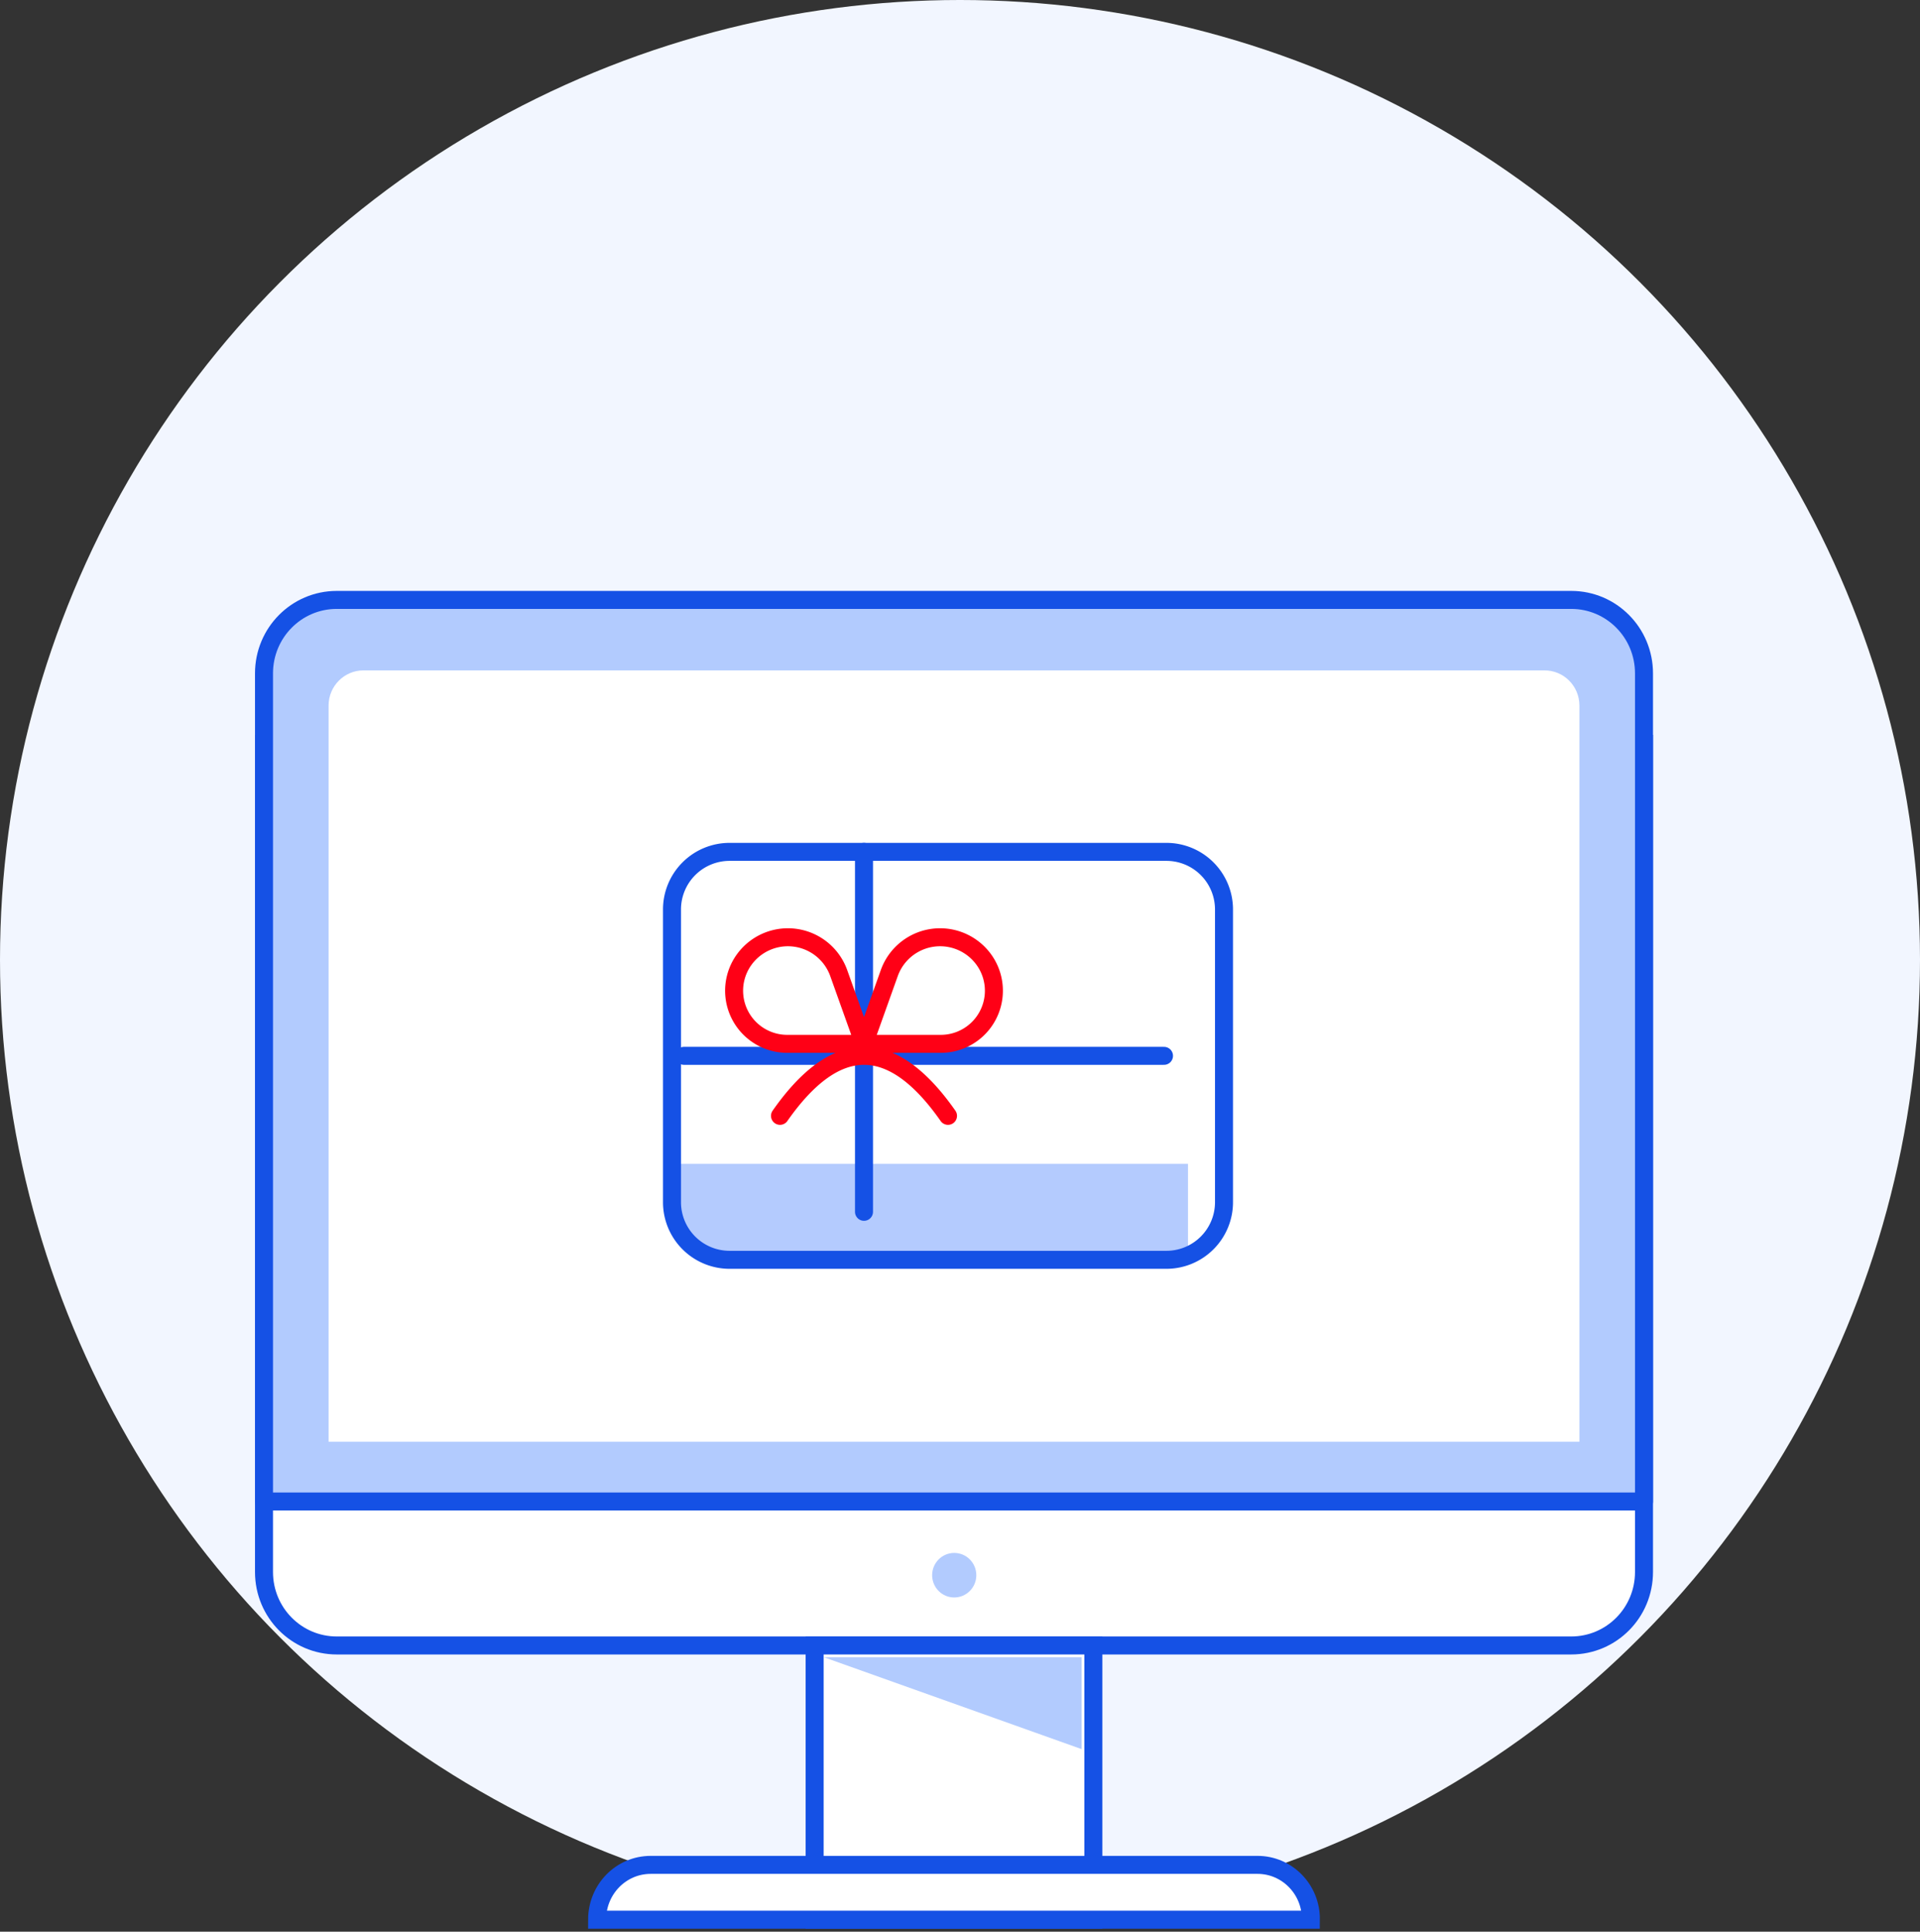 <svg width="160" height="161" viewBox="0 0 160 161" xmlns="http://www.w3.org/2000/svg">
    <rect x="0" y="0" width="160" height="161" fill="#333333" stroke="none"/>
    <g fill="none" fill-rule="evenodd">
        <circle fill="#F2F6FF" cx="80" cy="80" r="80"/>
        <g transform="translate(22 50)">
            <path d="M0 81.019V12h115v69.019c0 3.387-2.71 6.124-6.065 6.124H6.065C2.711 87.143 0 84.406 0 81.019z" stroke="#1551E5" stroke-width="1.5" fill="#FFF"/>
            <path d="M115 6.124v69.019H0V6.124C0 2.737 2.71 0 6.065 0h102.87C112.289 0 115 2.737 115 6.124z" stroke="#1551E5" stroke-width="1.5" fill="#B2CBFE" fill-rule="nonzero" stroke-linecap="round" stroke-linejoin="round"/>
            <path d="M109.618 8.805v61.356H5.382V8.805c0-1.627 1.315-2.93 2.899-2.93h98.384c1.638-.026 2.953 1.303 2.953 2.93z" fill="#FFF" fill-rule="nonzero"/>
            <ellipse fill="#B2CBFE" fill-rule="nonzero" cx="57.519" cy="81.286" rx="1.841" ry="1.857"/>
            <path stroke="#1551E5" stroke-width="1.5" fill="#FFF" d="M45.887 87.143h23.227V110H45.887z"/>
            <path d="M82.8 105.429H32.227c-2.477 0-4.468 2.037-4.468 4.571H87.24c.027-2.534-1.992-4.571-4.44-4.571z" stroke="#1551E5" stroke-width="1.5" fill="#FFF"/>
            <path fill="#B2CBFE" fill-rule="nonzero" d="m46.661 88.125 21.476 7.658v-7.658z"/>
        </g>
        <path d="M56 97h43v8H62a6 6 0 0 1-6-6v-2z" fill="#B4CBFE"/>
        <path d="M60.8 71H97.2a4.8 4.8 0 0 1 4.8 4.8v24.4a4.8 4.8 0 0 1-4.8 4.8H60.8a4.8 4.8 0 0 1-4.8-4.8V75.8a4.8 4.8 0 0 1 4.8-4.8z" stroke="#1551E5" stroke-width="1.5"/>
        <path stroke="#1551E5" stroke-width="1.5" fill="#FFF" stroke-linecap="round" d="M72 101V71M97 88H57"/>
        <path d="m72 87 2.107-5.899A4.496 4.496 0 0 1 82 80a4.427 4.427 0 0 1-3.602 7H72h0zM72 87l-2.107-5.899A4.496 4.496 0 0 0 62 80a4.427 4.427 0 0 0 3.602 7H72zM65 93c2.333-3.333 4.667-5 7-5s4.667 1.667 7 5" stroke="#FF0016" stroke-width="1.5" stroke-linecap="round" stroke-linejoin="round"/>
    </g>
</svg>
